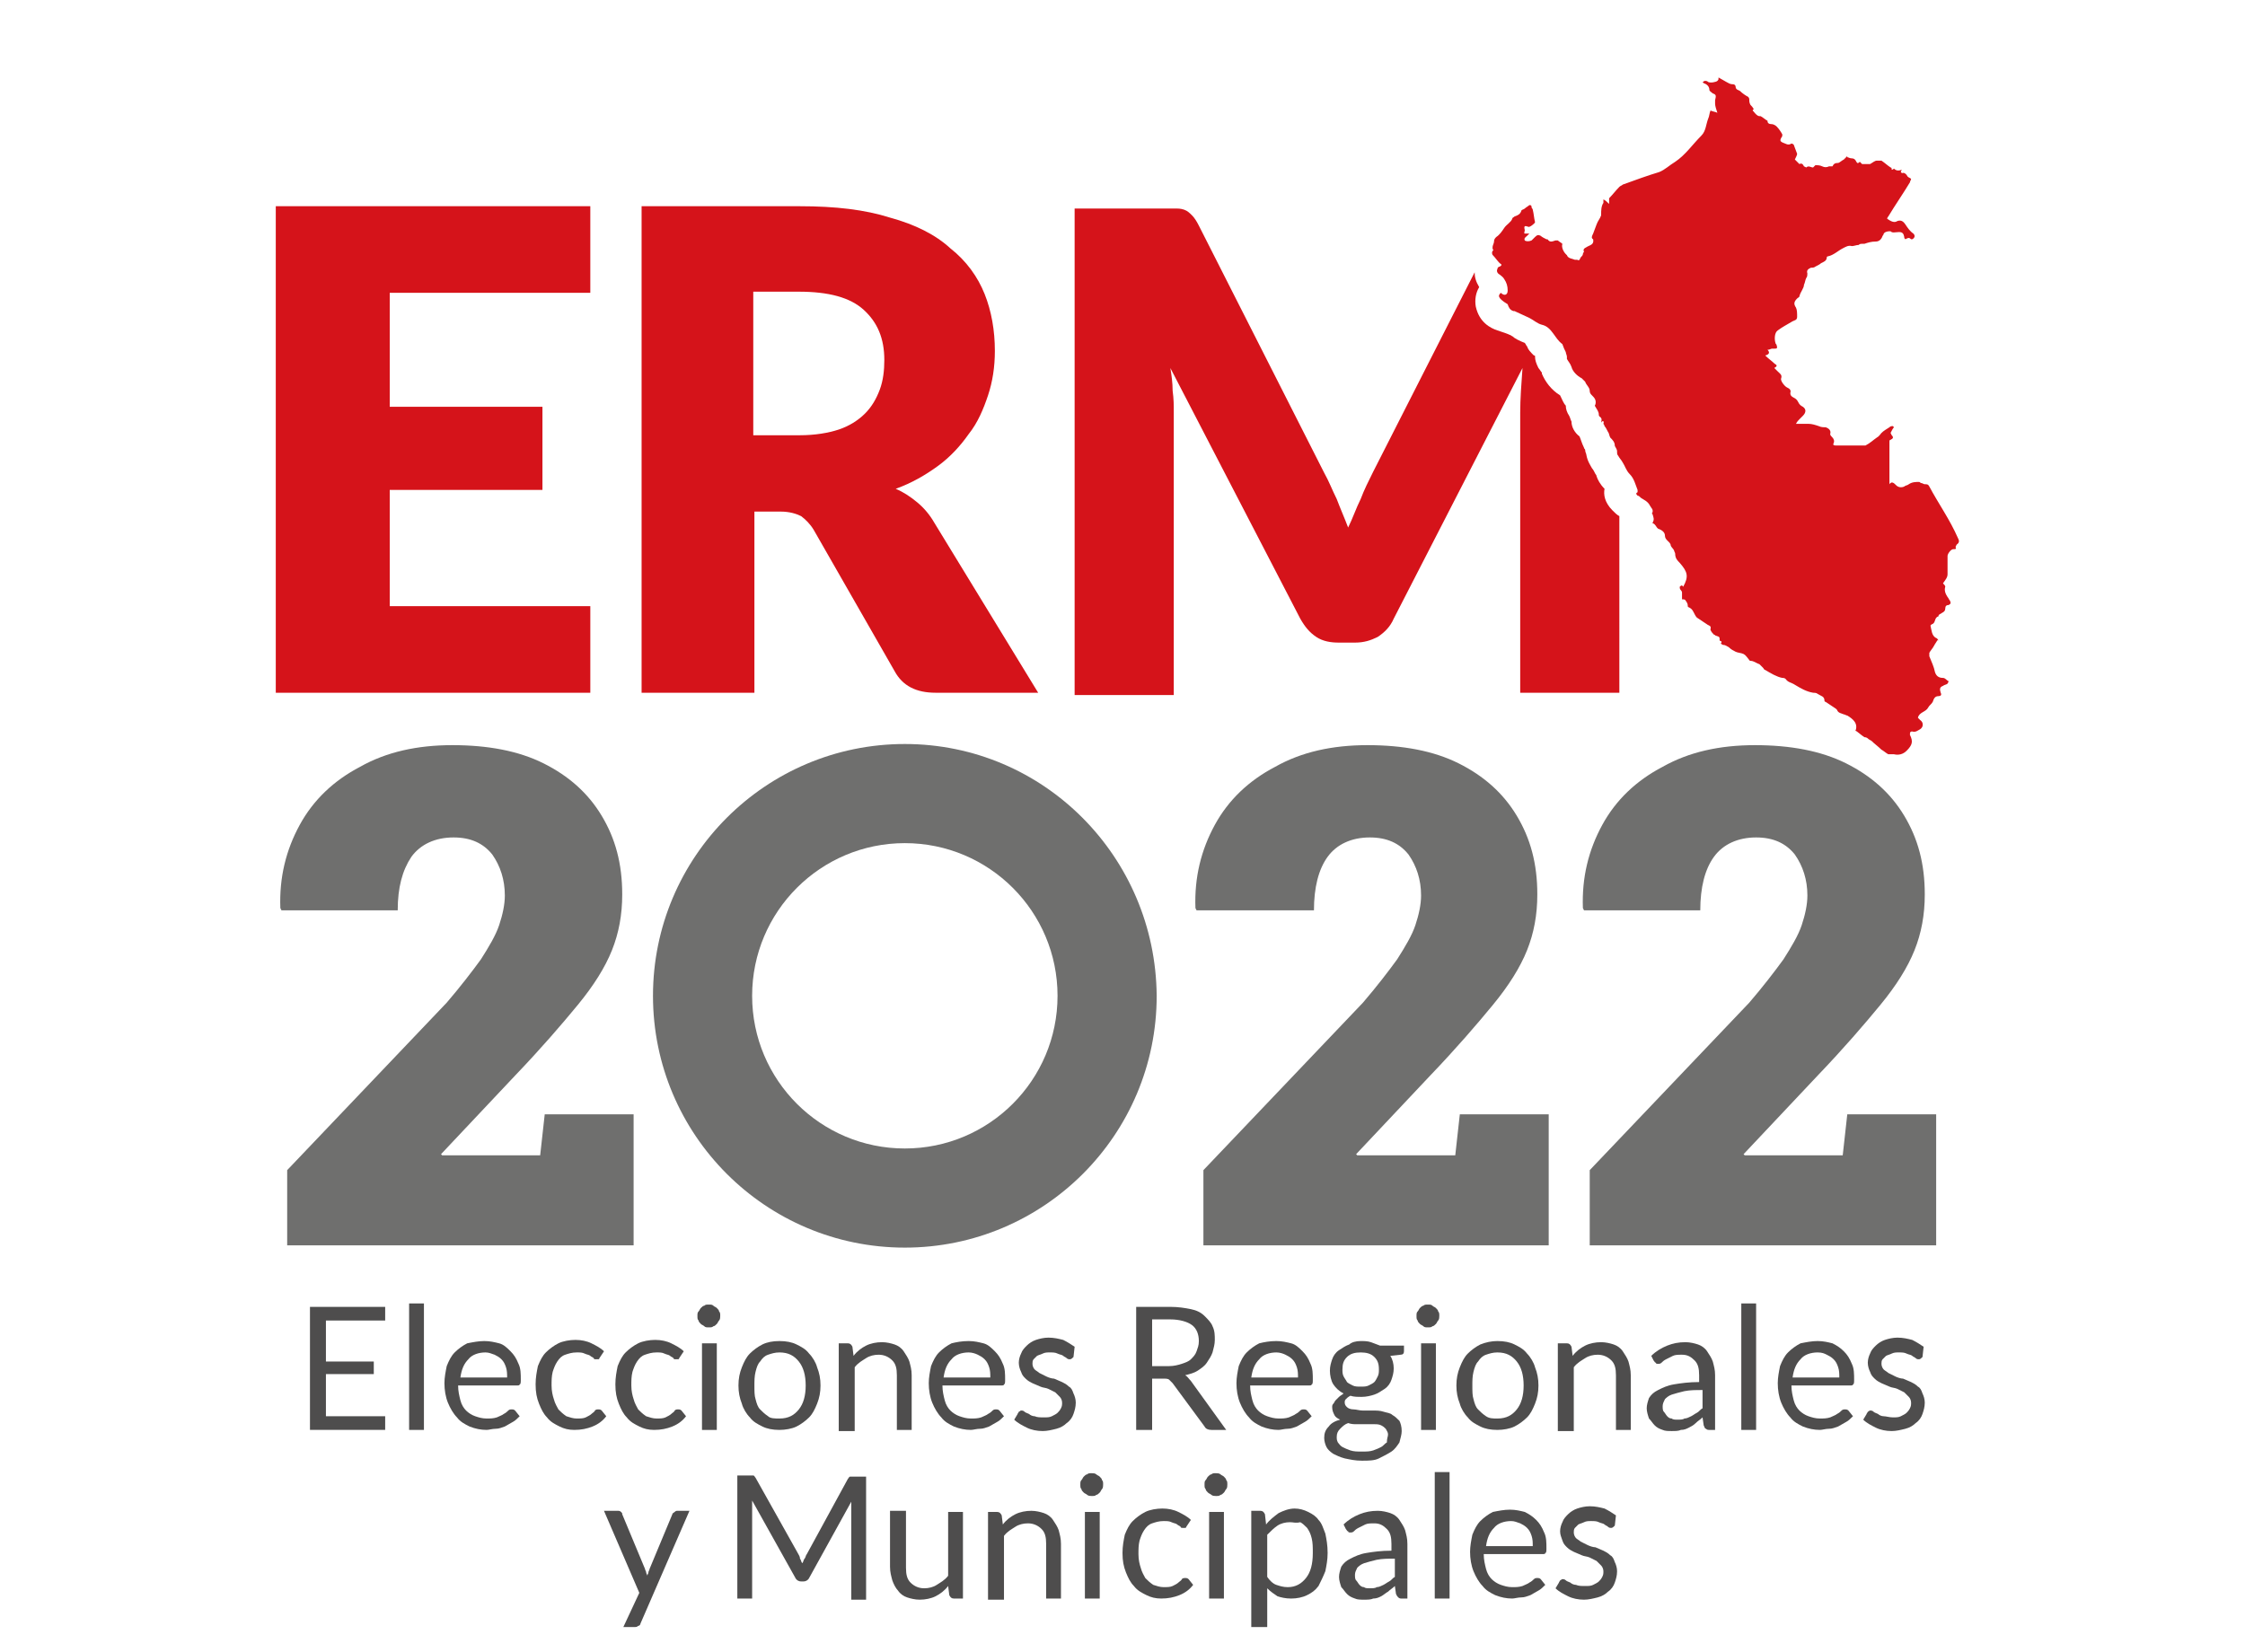 <?xml version="1.0" encoding="utf-8"?>
<!-- Generator: Adobe Illustrator 26.0.1, SVG Export Plug-In . SVG Version: 6.00 Build 0)  -->
<svg version="1.1" id="Capa_1" xmlns="http://www.w3.org/2000/svg" xmlns:xlink="http://www.w3.org/1999/xlink" x="0px" y="0px"
	 viewBox="0 0 197 145" style="enable-background:new 0 0 197 145;" xml:space="preserve">
<style type="text/css">
	.st0{fill:#FFFFFF;stroke:#FFFFFF;stroke-width:3;stroke-linecap:round;stroke-linejoin:round;stroke-miterlimit:10;}
	.st1{fill:#B12009;stroke:#FFFFFF;stroke-width:0.264;stroke-miterlimit:10;}
	.st2{fill:#B22417;stroke:#FFFFFF;stroke-width:0.399;stroke-miterlimit:10;}
	.st3{fill:#2EA0DB;}
	.st4{fill:#F8F7F7;}
	.st5{fill:#15A3DE;}
	.st6{fill:url(#SVGID_1_);}
	.st7{fill:url(#SVGID_00000160895786251997667170000013167775701152246403_);}
	.st8{fill:url(#SVGID_00000082332787643985724880000011268709115957458083_);}
	.st9{fill:url(#SVGID_00000124841665286953644020000008622829672700780952_);}
	.st10{fill:url(#SVGID_00000086662904597887214190000013912678575400016300_);}
	.st11{fill:url(#SVGID_00000044148642471736985650000008458718423088021945_);}
	.st12{fill:#177E9F;stroke:#FFFFFF;stroke-width:0.264;stroke-miterlimit:10;}
	.st13{fill:#676767;}
	.st14{fill:#A3A3A3;}
	.st15{fill:#D9D9D9;}
	.st16{fill:#050505;}
	.st17{fill:url(#SVGID_00000183965666336466913090000005238894653430579085_);}
	.st18{fill:url(#SVGID_00000005240781966779949750000004515929534679094184_);}
	.st19{fill:url(#SVGID_00000069361238785745107280000006095277480490651829_);}
	.st20{fill:#545454;}
	.st21{opacity:0.78;}
	.st22{fill:#AEAB99;}
	.st23{fill:none;stroke:#FFFFFF;stroke-width:2;stroke-miterlimit:10;}
	.st24{fill:#CAC7C7;stroke:#FFFFFF;stroke-width:2;stroke-miterlimit:10;}
	.st25{fill:#9E4141;stroke:#FFFFFF;stroke-width:2;stroke-miterlimit:10;}
	.st26{opacity:0.28;fill:#888081;}
	.st27{fill:#9E4141;stroke:#FFFFFF;stroke-miterlimit:10;}
	.st28{fill:url(#SVGID_00000146476492881894671270000006872893593111624329_);stroke:#FFFFFF;stroke-miterlimit:10;}
	.st29{fill:url(#SVGID_00000118357941614632870340000015263410974458762175_);stroke:#FFFFFF;stroke-miterlimit:10;}
	.st30{fill:url(#SVGID_00000031202317092048540810000014373421704824785584_);stroke:#FFFFFF;stroke-miterlimit:10;}
	.st31{fill:url(#SVGID_00000138532669752137528930000013430579212053011092_);}
	.st32{fill:#FFFFFF;}
	.st33{fill:#DBDBDB;}
	.st34{opacity:0.2;}
	.st35{fill:#CAC9C9;}
	.st36{fill:#9F9E9D;}
	.st37{fill:#C1C1C1;}
	.st38{fill:#FFFFFF;stroke:#FFFFFF;stroke-width:0.75;stroke-miterlimit:10;}
	.st39{clip-path:url(#SVGID_00000026846244742203768260000007583983236750817412_);}
	.st40{fill:#F0F0F8;}
	.st41{opacity:0.28;fill:#989898;}
	.st42{fill:#D5131A;}
	.st43{fill:#6F6F6E;}
	.st44{fill:#4E4D4D;}
</style>
<path class="st42" d="M51.8,18.1v7.6H34.2v10h13.4V43H34.2v10.2h17.6v7.6H24.2V18.1H51.8z"/>
<path class="st42" d="M66.2,45v15.8h-9.9V18.1h13.9c3.1,0,5.7,0.3,7.9,1c2.2,0.6,4,1.5,5.3,2.7c1.4,1.1,2.4,2.5,3,4
	c0.6,1.5,0.9,3.2,0.9,5c0,1.4-0.2,2.7-0.6,3.9c-0.4,1.2-0.9,2.4-1.7,3.4c-0.7,1-1.6,2-2.7,2.8c-1.1,0.8-2.3,1.5-3.7,2
	c0.7,0.3,1.3,0.7,1.9,1.2c0.6,0.5,1.1,1.1,1.5,1.8l9.1,14.9h-9c-1.7,0-2.9-0.6-3.6-1.9l-7.1-12.4c-0.3-0.5-0.7-0.9-1.1-1.2
	c-0.4-0.2-1-0.4-1.8-0.4H66.2z M66.2,38.2h4c1.3,0,2.5-0.2,3.4-0.5c0.9-0.3,1.7-0.8,2.3-1.4c0.6-0.6,1-1.3,1.3-2.1
	c0.3-0.8,0.4-1.7,0.4-2.6c0-1.9-0.6-3.3-1.8-4.4c-1.2-1.1-3.1-1.6-5.7-1.6h-4V38.2z"/>
<path class="st42" d="M131.7,25.7C131.7,25.7,131.8,25.7,131.7,25.7c0.3,0.3,0.6,0.2,0.6-0.2c0-0.4-0.1-0.7-0.3-1
	c-0.1-0.2-0.3-0.3-0.4-0.4c-0.2-0.1-0.3-0.3-0.2-0.5c0-0.1,0.1-0.2,0.2-0.2c0.2-0.1,0.2-0.2,0-0.3c-0.2-0.2-0.4-0.5-0.6-0.7
	c-0.1-0.1-0.1-0.3,0-0.4c0,0,0.1-0.1,0-0.1c-0.1-0.3,0.1-0.5,0.1-0.7c0-0.2,0.1-0.3,0.2-0.4c0.3-0.2,0.5-0.5,0.7-0.8
	c0.2-0.3,0.6-0.5,0.7-0.8c0-0.1,0.1-0.1,0.2-0.2c0.3-0.1,0.5-0.2,0.6-0.5c0-0.1,0.2-0.1,0.3-0.2c0.1-0.1,0.3-0.2,0.4-0.3
	c0.1,0,0.2,0,0.2,0.2c0,0.1,0.1,0.1,0.1,0.2c0.1,0.4,0.1,0.7,0.2,1.1c0,0,0,0,0,0c0,0.1-0.5,0.5-0.6,0.4c-0.3-0.1-0.4-0.1-0.3,0.3
	c0,0,0,0,0,0c0,0.1-0.1,0.3,0,0.3c0.1,0,0.2,0,0.4,0c-0.1,0.1-0.2,0.2-0.2,0.2c-0.1,0.1-0.3,0.2-0.2,0.4c0.1,0.1,0.4,0.1,0.6,0
	c0.1-0.1,0.2-0.2,0.3-0.3c0.2-0.2,0.3-0.2,0.5-0.1c0.1,0.1,0.3,0.2,0.5,0.3c0,0,0.1,0,0.1,0c0.2,0.3,0.4,0.2,0.7,0.1
	c0,0,0.1,0,0.2,0c0.1,0.1,0.3,0.2,0.4,0.3c-0.1,0.3,0.1,0.7,0.3,0.9c0,0,0.1,0.1,0.1,0.1c0.1,0.3,0.5,0.3,0.7,0.4c0.1,0,0.1,0,0.2,0
	c0.2,0.1,0.2,0,0.3-0.2c0.1-0.1,0.2-0.2,0.2-0.3c0-0.1,0.1-0.2,0.1-0.2c-0.1-0.2,0-0.3,0.2-0.4c0,0,0,0,0,0c0.3-0.2,0.7-0.2,0.6-0.7
	c-0.2-0.1-0.1-0.3,0-0.5c0.1-0.3,0.2-0.5,0.3-0.8c0.1-0.3,0.3-0.5,0.4-0.8c0,0,0-0.1,0-0.1c0-0.3,0-0.7,0.2-1c0,0,0-0.1,0-0.3
	c0.2,0.1,0.3,0.2,0.5,0.4c0-0.1,0-0.2,0-0.3c0-0.1,0-0.2,0-0.2c0.3-0.3,0.6-0.7,0.9-1c0.1-0.1,0.2-0.1,0.3-0.2
	c1.1-0.4,2.2-0.8,3.2-1.1c0.5-0.2,0.9-0.6,1.4-0.9c0.9-0.6,1.5-1.5,2.3-2.3c0.4-0.4,0.4-1,0.6-1.5c0.1-0.2,0.1-0.5,0.2-0.7
	c0.2,0.1,0.4,0.1,0.6,0.2c-0.1-0.3-0.2-0.6-0.2-0.8c0-0.1,0-0.2,0-0.3c0.1-0.4,0.1-0.5-0.2-0.6c-0.1-0.1-0.3-0.2-0.3-0.3
	c0-0.3-0.2-0.5-0.5-0.6c0,0-0.1-0.1-0.1-0.1c0.1,0,0.1-0.1,0.2-0.1c0.1,0,0.2,0,0.3,0.1c0.2,0.1,0.7,0,0.8-0.1
	c0.1-0.1,0.1-0.1,0.1-0.3c0.2,0.1,0.5,0.3,0.7,0.4c0.2,0.1,0.3,0.2,0.6,0.2c0.1,0,0.2,0.1,0.2,0.2c0,0.3,0.3,0.3,0.4,0.4
	c0,0,0,0,0,0c0.2,0.2,0.5,0.4,0.7,0.5c0,0,0.1,0.1,0.1,0.2c0,0.2,0,0.3,0.1,0.5c0.1,0.1,0.2,0.2,0.3,0.4c-0.1,0-0.1,0.1-0.1,0.1
	c0.4,0.5,0.5,0.5,0.7,0.5c0.2,0.1,0.4,0.3,0.6,0.4c0,0.2,0.1,0.3,0.4,0.3c0.1,0,0.3,0.1,0.4,0.2c0.2,0.2,0.4,0.5,0.5,0.7
	c0,0.1,0,0.2-0.1,0.3c-0.1,0.2-0.1,0.3,0.1,0.4c0.3,0.1,0.5,0.3,0.8,0.1c0,0,0.1,0,0.2,0.1c0.1,0.3,0.2,0.5,0.3,0.8
	c0,0.1-0.1,0.3-0.2,0.5c0.1,0.1,0.2,0.2,0.4,0.4c0.2-0.1,0.3,0,0.4,0.2c0,0,0.2,0.1,0.2,0.1c0.2-0.2,0.4,0,0.6,0
	c0.1-0.1,0.2-0.2,0.2-0.2c0.2,0,0.4,0,0.6,0.1c0.2,0.1,0.4,0.1,0.6,0c0.1,0,0.2,0,0.3,0c0.1-0.2,0.2-0.3,0.5-0.3
	c0.1,0,0.3-0.2,0.5-0.3c0.1-0.1,0.2-0.2,0.3-0.3c0,0,0,0.1,0,0.1c0.1,0,0.2,0.1,0.4,0.1c0.2,0,0.3,0.1,0.4,0.3
	c0.1,0.2,0.2,0.1,0.3,0c0.1,0.1,0.1,0.1,0.2,0.2c0.2,0,0.3,0,0.4,0c0.1,0,0.2,0,0.3,0c0.2-0.1,0.4-0.3,0.6-0.3c0.1,0,0.3,0,0.4,0
	c0.3,0.2,0.5,0.4,0.8,0.6c0.1,0,0.1,0.1,0.1,0.2c0.1,0,0.2-0.1,0.2-0.1c0.2,0.2,0.4,0.2,0.7,0.1c-0.1,0.1-0.1,0.2-0.1,0.2
	c0,0,0.1,0.1,0.1,0.1c0.2-0.1,0.4,0.1,0.5,0.3c0.1,0.1,0.2,0.1,0.3,0.2c0,0.1-0.1,0.2-0.1,0.3c-0.6,1-1.3,2-1.9,3
	c0,0-0.1,0.1-0.1,0.2c0.3,0.2,0.6,0.4,0.9,0.2c0.3-0.1,0.5,0,0.7,0.3c0.2,0.3,0.4,0.6,0.7,0.8c0.2,0.2,0.1,0.4-0.1,0.5
	c0,0-0.1,0-0.1,0c-0.2-0.2-0.3-0.1-0.5,0c-0.1-0.1-0.1-0.1-0.1-0.2c-0.1-0.6-0.5-0.4-0.9-0.4c-0.1,0-0.2,0-0.3-0.1
	c-0.2,0-0.3,0-0.5,0.1c0,0-0.1,0.1-0.1,0.1c0,0,0,0.1-0.1,0.2c-0.1,0.3-0.3,0.5-0.6,0.5c-0.4,0-0.7,0.1-1,0.2c-0.1,0-0.1,0-0.2,0
	c-0.1,0-0.2,0-0.3,0.1c-0.2,0-0.4,0.1-0.6,0.1c-0.3-0.1-0.6,0.1-0.8,0.2c-0.4,0.2-0.8,0.6-1.3,0.7c0,0-0.1,0-0.1,0.1
	c0,0.3-0.3,0.4-0.5,0.5c-0.1,0.1-0.3,0.2-0.5,0.3c-0.1,0.1-0.3,0.1-0.4,0.1c-0.2,0.1-0.4,0.2-0.3,0.5c0,0.1,0,0.3-0.1,0.4
	c-0.1,0.2-0.1,0.4-0.2,0.6c0,0.3-0.3,0.6-0.4,1c0,0.1-0.1,0.1-0.2,0.2c-0.3,0.3-0.3,0.5-0.1,0.8c0.1,0.2,0.1,0.5,0.1,0.8
	c0,0.3-0.2,0.3-0.4,0.4c-0.5,0.3-0.9,0.5-1.3,0.8c-0.3,0.2-0.3,0.8-0.2,1.1c0,0.1,0.1,0.1,0.1,0.2c0.1,0.3,0,0.3-0.2,0.3
	c-0.1,0-0.1,0-0.2,0c-0.1,0-0.2,0.1-0.4,0.1c0.2,0.2,0.2,0.4-0.2,0.5c0.3,0.3,0.6,0.5,0.8,0.7c0.1,0.1,0.2,0.1,0.2,0.2
	c0,0.1-0.1,0.1-0.2,0.2c0.1,0.1,0.2,0.2,0.3,0.3c0.2,0.2,0.4,0.3,0.3,0.6c-0.1,0.2,0.3,0.7,0.5,0.8c0.2,0.1,0.4,0.2,0.3,0.5
	c0,0.2,0.1,0.3,0.3,0.4c0.2,0.1,0.3,0.2,0.4,0.4c0.1,0.2,0.2,0.3,0.4,0.4c0.3,0.2,0.3,0.5,0,0.8c-0.1,0.1-0.2,0.2-0.3,0.3
	c-0.1,0.1-0.2,0.2-0.3,0.4c0.1,0,0.1,0,0.2,0c0.3,0,0.6,0,0.9,0c0.3,0,0.6,0.1,0.9,0.2c0.2,0.1,0.4,0.1,0.6,0.1
	c0.3,0.1,0.5,0.3,0.4,0.6c0,0.1,0.1,0.2,0.2,0.3c0.1,0.1,0.2,0.3,0.1,0.5c-0.1,0.2,0.1,0.2,0.2,0.2c0.6,0,1.2,0,1.8,0
	c0.2,0,0.4,0,0.7,0c0,0,0.1,0,0.1,0c0.4-0.2,0.7-0.5,1-0.7c0.2-0.1,0.3-0.3,0.4-0.4c0.2-0.2,0.4-0.3,0.7-0.5
	c0.1-0.1,0.2-0.1,0.3-0.1c0,0,0,0,0.1,0.1c-0.1,0.1-0.2,0.3-0.3,0.5c0,0,0.1,0.2,0.1,0.2c0.2,0.2,0.1,0.3-0.1,0.4
	c-0.1,0-0.1,0.1-0.1,0.2c0,1.2,0,2.5,0,3.7c0,0,0,0,0,0c0.2-0.3,0.4-0.1,0.6,0.1c0.2,0.2,0.5,0.2,0.7,0.1c0.1-0.1,0.3-0.1,0.4-0.2
	c0.3-0.2,0.6-0.2,0.9-0.2c0.1,0,0.1,0.1,0.2,0.1c0.1,0,0.2,0.1,0.3,0.1c0.2,0,0.3,0,0.4,0.2c0.8,1.5,1.8,2.9,2.5,4.5
	c0.1,0.2,0.2,0.4-0.1,0.6c0,0-0.1,0.2-0.1,0.2c0.1,0.2,0,0.2-0.2,0.2c-0.2,0-0.5,0.4-0.5,0.6c0,0.5,0,1.1,0,1.6
	c0,0.3-0.2,0.5-0.4,0.8c0.1,0.1,0.2,0.2,0.2,0.3c-0.1,0.3,0,0.6,0.2,0.9c0.1,0.1,0.1,0.2,0.2,0.3c0.1,0.2,0.1,0.3-0.1,0.4
	c-0.2,0-0.3,0.1-0.3,0.3c0,0.2-0.1,0.3-0.3,0.4c-0.1,0.1-0.3,0.1-0.3,0.3c0,0,0,0,0,0c-0.4,0.1-0.2,0.6-0.6,0.7c0,0-0.1,0.1-0.1,0.1
	c0.1,0.4,0.1,0.9,0.5,1.1c0.1,0,0.1,0.1,0.2,0.2c0,0-0.1,0-0.1,0c-0.1,0.2-0.2,0.3-0.3,0.5c-0.1,0.2-0.3,0.4-0.4,0.6
	c0,0.1,0,0.2,0,0.3c0.2,0.5,0.4,0.9,0.5,1.4c0.1,0.3,0.3,0.5,0.7,0.5c0.2,0,0.3,0.2,0.5,0.3c0,0-0.1,0.2-0.1,0.2
	c-0.1,0.1-0.3,0.1-0.4,0.2c-0.3,0.1-0.3,0.3-0.2,0.6c0.1,0.2,0,0.3-0.2,0.3c-0.3,0-0.4,0.2-0.5,0.5c-0.1,0.2-0.3,0.3-0.4,0.5
	c-0.2,0.4-0.8,0.4-0.9,0.9c0.1,0.1,0.1,0.1,0.2,0.2c0.3,0.2,0.3,0.6,0,0.8c-0.2,0.1-0.4,0.3-0.7,0.2c-0.2,0-0.2,0.1-0.2,0.3
	c0.3,0.6,0.2,0.9-0.3,1.4c-0.3,0.3-0.7,0.4-1.1,0.3c-0.2,0-0.3,0-0.5,0c-0.2-0.1-0.4-0.3-0.6-0.4c0,0,0,0,0,0
	c-0.3-0.3-0.6-0.5-0.9-0.8c-0.1,0-0.1-0.1-0.2-0.1c-0.1-0.1-0.2-0.2-0.4-0.2c-0.3-0.2-0.5-0.4-0.8-0.6c0,0,0,0,0,0.1c0,0,0,0,0,0
	c0.3-0.7-0.2-1.1-0.7-1.4c-0.1,0-0.2-0.1-0.3-0.1c-0.2-0.1-0.5-0.1-0.6-0.4c0,0-0.1-0.1-0.1-0.1c-0.3-0.2-0.6-0.4-0.9-0.6
	c-0.1,0-0.1-0.1-0.1-0.1c0-0.4-0.3-0.4-0.6-0.6c-0.1-0.1-0.3-0.1-0.4-0.1c-0.6-0.1-1.1-0.4-1.6-0.7c-0.3-0.2-0.6-0.2-0.8-0.5
	c-0.1-0.1-0.2-0.1-0.3-0.1c-0.5-0.1-1-0.4-1.5-0.7c-0.1,0-0.1-0.1-0.2-0.2c-0.1-0.1-0.2-0.2-0.3-0.3c-0.3-0.1-0.5-0.3-0.8-0.3
	c-0.1,0-0.1-0.1-0.2-0.2c-0.1-0.1-0.2-0.3-0.4-0.4c-0.2-0.1-0.5-0.1-0.7-0.2c-0.2-0.1-0.4-0.2-0.6-0.4c-0.2-0.1-0.3-0.2-0.5-0.2
	c-0.1,0-0.1-0.1-0.2-0.1c0.2-0.3-0.1-0.2-0.1-0.3c0-0.3,0-0.3-0.3-0.4c-0.1,0-0.1-0.1-0.2-0.1c-0.1-0.1-0.2-0.2-0.3-0.4
	c0,0,0,0,0-0.1c0.1-0.3-0.2-0.3-0.3-0.4c-0.3-0.2-0.6-0.4-0.9-0.6c-0.1-0.1-0.2-0.3-0.3-0.5c-0.1-0.2-0.2-0.3-0.4-0.4
	c-0.1,0-0.1-0.1-0.1-0.2c0-0.1-0.1-0.3-0.2-0.4c0-0.1-0.2-0.1-0.3-0.1c0-0.2,0-0.4,0-0.6c0-0.1-0.1-0.2-0.1-0.2
	c-0.1-0.1-0.1-0.2-0.1-0.3c0.1-0.1,0.2-0.2,0.3,0c0.5-0.9,0.4-1.3-0.3-2.1c-0.2-0.2-0.4-0.4-0.4-0.8c0-0.1-0.1-0.2-0.1-0.3
	c-0.1-0.2-0.3-0.3-0.3-0.5c-0.1-0.3-0.5-0.4-0.5-0.8c0-0.3-0.3-0.5-0.6-0.6c0,0-0.1-0.1-0.1-0.1c-0.2-0.3-0.2-0.3-0.4-0.4
	c0.2-0.3,0.1-0.5,0-0.8c0,0-0.1-0.1,0-0.1c0.1-0.3-0.1-0.4-0.2-0.6c-0.2-0.4-0.5-0.5-0.8-0.7c-0.1-0.1-0.2-0.2-0.3-0.2
	c-0.1-0.1-0.2-0.2,0-0.3c0,0,0-0.1,0-0.2c-0.2-0.5-0.3-1-0.7-1.4c-0.3-0.3-0.4-0.7-0.6-1c-0.1-0.2-0.3-0.4-0.4-0.6
	c-0.1-0.1-0.1-0.2-0.1-0.4c0-0.2-0.2-0.4-0.2-0.5c0-0.3-0.2-0.5-0.4-0.7c-0.1-0.2-0.1-0.4-0.2-0.5c-0.1-0.2-0.2-0.4-0.3-0.5
	c0-0.1-0.1-0.2-0.1-0.2c0.1-0.3-0.1-0.3-0.2-0.1c0,0,0,0,0,0c0-0.1,0.1-0.3,0-0.4c0-0.1-0.2-0.1-0.2-0.3c0-0.3-0.2-0.5-0.3-0.7
	c0,0-0.1-0.1,0-0.2c0.1-0.4-0.1-0.6-0.3-0.8c-0.1-0.1-0.2-0.2-0.2-0.4c0-0.3-0.3-0.5-0.4-0.8c-0.1-0.1-0.2-0.2-0.3-0.3
	c-0.4-0.2-0.8-0.6-0.9-1c-0.1-0.3-0.3-0.5-0.4-0.7c0-0.1,0-0.1,0-0.2c0-0.1-0.1-0.3-0.1-0.4c-0.1-0.2-0.2-0.4-0.3-0.7c0,0,0,0,0,0
	c-0.7-0.5-0.9-1.5-1.8-1.7c-0.4-0.1-0.7-0.4-1.1-0.6c-0.4-0.2-0.9-0.4-1.3-0.6c0,0-0.1,0-0.1,0c-0.3-0.1-0.4-0.3-0.5-0.6
	C131.3,26.1,131.5,25.9,131.7,25.7z"/>
<path class="st42" d="M140.8,42.9C140.8,42.9,140.8,42.8,140.8,42.9c-0.4-0.4-0.6-0.8-0.7-1.1c0-0.1-0.1-0.2-0.1-0.2
	c-0.1-0.2-0.2-0.4-0.3-0.5c-0.1-0.2-0.4-0.6-0.5-1.2c0-0.1-0.1-0.2-0.1-0.4c0-0.1-0.1-0.1-0.1-0.2c-0.2-0.4-0.3-0.8-0.4-1v0
	c0,0,0,0,0,0c-0.4-0.3-0.7-0.8-0.7-1.3c-0.1-0.2-0.1-0.3-0.2-0.5c0,0,0,0,0,0c-0.2-0.3-0.3-0.6-0.3-0.9c-0.2-0.2-0.3-0.5-0.5-0.9
	c-0.8-0.5-1.3-1.2-1.6-1.9c0,0,0,0,0-0.1c-0.1-0.1-0.2-0.3-0.3-0.4c-0.2-0.4-0.3-0.7-0.3-1l0,0c0-0.1,0-0.1-0.1-0.1
	c-0.3-0.3-0.5-0.5-0.6-0.8c-0.1-0.1-0.1-0.2-0.2-0.3c-0.5-0.2-0.9-0.4-1.1-0.6c-0.1,0-0.1-0.1-0.2-0.1c-0.2-0.1-0.5-0.2-0.8-0.3
	l-0.3-0.1c-0.6-0.2-1.6-0.7-1.9-2.1c-0.1-0.6,0-1.2,0.3-1.7c-0.3-0.5-0.4-0.9-0.4-1.3l-8.9,17.5c-0.4,0.8-0.8,1.6-1.1,2.4
	c-0.4,0.8-0.7,1.7-1.1,2.5c-0.3-0.8-0.7-1.7-1-2.5c-0.4-0.8-0.7-1.6-1.1-2.3l-11-21.7c-0.2-0.4-0.4-0.7-0.6-0.9
	c-0.2-0.2-0.4-0.4-0.7-0.5c-0.3-0.1-0.5-0.1-0.9-0.1c-0.3,0-0.7,0-1.1,0h-7.6v42.7h8.7V36.2c0-0.6,0-1.2-0.1-1.9
	c0-0.7-0.1-1.4-0.2-2l11.4,22c0.4,0.7,0.8,1.2,1.4,1.6c0.6,0.4,1.3,0.5,2,0.5h1.4c0.8,0,1.4-0.2,2-0.5c0.6-0.4,1.1-0.9,1.4-1.6
	l11.3-22c-0.1,1.4-0.2,2.7-0.2,3.9v24.6h8.7V45.3c-0.2-0.1-0.4-0.3-0.6-0.5C140.8,44.1,140.7,43.4,140.8,42.9z"/>
<path class="st43" d="M25.2,109.4v-6.7l14-14.7c1.2-1.4,2.2-2.7,3-3.8c0.7-1.1,1.3-2.1,1.6-3c0.3-0.9,0.5-1.8,0.5-2.6
	c0-1.4-0.4-2.6-1.1-3.6c-0.8-1-1.9-1.5-3.4-1.5c-1.6,0-2.9,0.6-3.7,1.7c-0.8,1.2-1.2,2.7-1.2,4.7H24.7l-0.1-0.2
	c-0.1-2.7,0.5-5.1,1.7-7.3c1.2-2.2,3-3.9,5.3-5.1c2.3-1.3,5-1.9,8.1-1.9c3.1,0,5.8,0.5,8,1.6c2.2,1.1,3.9,2.6,5.1,4.6
	c1.2,2,1.8,4.2,1.8,6.9c0,1.8-0.3,3.4-0.9,4.9c-0.6,1.5-1.6,3.1-3,4.8c-1.4,1.7-3.2,3.8-5.5,6.2l-6.5,6.9l0.1,0.1h8.6l0.4-3.6h7.8
	v11.5H25.2z"/>
<path class="st43" d="M105.6,109.4v-6.7l14-14.7c1.2-1.4,2.2-2.7,3-3.8c0.7-1.1,1.3-2.1,1.6-3c0.3-0.9,0.5-1.8,0.5-2.6
	c0-1.4-0.4-2.6-1.1-3.6c-0.8-1-1.9-1.5-3.4-1.5c-1.6,0-2.9,0.6-3.7,1.7s-1.2,2.7-1.2,4.7H105l-0.1-0.2c-0.1-2.7,0.5-5.1,1.7-7.3
	c1.2-2.2,3-3.9,5.3-5.1c2.3-1.3,5-1.9,8.1-1.9c3.1,0,5.8,0.5,8,1.6c2.2,1.1,3.9,2.6,5.1,4.6c1.2,2,1.8,4.2,1.8,6.9
	c0,1.8-0.3,3.4-0.9,4.9c-0.6,1.5-1.6,3.1-3,4.8c-1.4,1.7-3.2,3.8-5.5,6.2l-6.5,6.9l0.1,0.1h8.6l0.4-3.6h7.8v11.5H105.6z"/>
<path class="st43" d="M139.5,109.4v-6.7l14-14.7c1.2-1.4,2.2-2.7,3-3.8c0.7-1.1,1.3-2.1,1.6-3c0.3-0.9,0.5-1.8,0.5-2.6
	c0-1.4-0.4-2.6-1.1-3.6c-0.8-1-1.9-1.5-3.4-1.5c-1.6,0-2.9,0.6-3.7,1.7s-1.2,2.7-1.2,4.7h-10.2l-0.1-0.2c-0.1-2.7,0.5-5.1,1.7-7.3
	c1.2-2.2,3-3.9,5.3-5.1c2.3-1.3,5-1.9,8.1-1.9c3.1,0,5.8,0.5,8,1.6c2.2,1.1,3.9,2.6,5.1,4.6c1.2,2,1.8,4.2,1.8,6.9
	c0,1.8-0.3,3.4-0.9,4.9c-0.6,1.5-1.6,3.1-3,4.8c-1.4,1.7-3.2,3.8-5.5,6.2l-6.5,6.9l0.1,0.1h8.6l0.4-3.6h7.8v11.5H139.5z"/>
<path class="st43" d="M79.4,65.3c-12.2,0-22.1,9.9-22.1,22.1c0,12.2,9.9,22.1,22.1,22.1c12.2,0,22.1-9.9,22.1-22.1
	C101.4,75.2,91.6,65.3,79.4,65.3z M79.4,100.8c-7.4,0-13.4-6-13.4-13.4c0-7.4,6-13.4,13.4-13.4c7.4,0,13.4,6,13.4,13.4
	C92.8,94.8,86.8,100.8,79.4,100.8z"/>
<g>
	<path class="st44" d="M33.8,114.7v1.2h-5.2v3.6h4.2v1.1h-4.2v3.7h5.2v1.2h-6.6v-10.8H33.8z"/>
	<path class="st44" d="M37.2,114.4v11.1h-1.3v-11.1H37.2z"/>
	<path class="st44" d="M42.5,117.7c0.5,0,0.9,0.1,1.3,0.2s0.7,0.4,1,0.7c0.3,0.3,0.5,0.6,0.7,1.1c0.2,0.4,0.2,0.9,0.2,1.4
		c0,0.2,0,0.4-0.1,0.4c0,0.1-0.1,0.1-0.3,0.1h-5.1c0,0.5,0.1,0.9,0.2,1.3c0.1,0.4,0.3,0.7,0.5,0.9c0.2,0.2,0.5,0.4,0.8,0.5
		c0.3,0.1,0.6,0.2,1,0.2c0.3,0,0.6,0,0.9-0.1c0.2-0.1,0.5-0.2,0.6-0.3c0.2-0.1,0.3-0.2,0.4-0.3c0.1-0.1,0.2-0.1,0.3-0.1
		c0.1,0,0.2,0,0.3,0.1l0.4,0.5c-0.2,0.2-0.4,0.4-0.6,0.5c-0.2,0.1-0.5,0.3-0.7,0.4c-0.3,0.1-0.5,0.2-0.8,0.2c-0.3,0-0.6,0.1-0.8,0.1
		c-0.5,0-1-0.1-1.5-0.3c-0.4-0.2-0.8-0.4-1.1-0.8c-0.3-0.3-0.6-0.8-0.8-1.3c-0.2-0.5-0.3-1.1-0.3-1.7c0-0.5,0.1-1,0.2-1.5
		c0.2-0.5,0.4-0.9,0.7-1.2c0.3-0.3,0.7-0.6,1.1-0.8C41.5,117.8,42,117.7,42.5,117.7z M42.6,118.7c-0.6,0-1.2,0.2-1.5,0.6
		c-0.4,0.4-0.6,0.9-0.7,1.6h4.1c0-0.3,0-0.6-0.1-0.9c-0.1-0.3-0.2-0.5-0.4-0.7c-0.2-0.2-0.4-0.3-0.6-0.4
		C43.1,118.8,42.9,118.7,42.6,118.7z"/>
	<path class="st44" d="M52.6,119.2c0,0.1-0.1,0.1-0.1,0.1c0,0-0.1,0-0.2,0c-0.1,0-0.2,0-0.2-0.1c-0.1-0.1-0.2-0.1-0.3-0.2
		c-0.1-0.1-0.3-0.1-0.5-0.2c-0.2-0.1-0.4-0.1-0.7-0.1c-0.4,0-0.7,0.1-1,0.2c-0.3,0.1-0.5,0.3-0.7,0.6c-0.2,0.3-0.3,0.6-0.4,0.9
		c-0.1,0.4-0.1,0.8-0.1,1.2c0,0.5,0.1,0.9,0.2,1.2c0.1,0.4,0.3,0.7,0.4,0.9c0.2,0.2,0.4,0.4,0.7,0.6c0.3,0.1,0.6,0.2,0.9,0.2
		c0.3,0,0.6,0,0.8-0.1c0.2-0.1,0.4-0.2,0.5-0.3c0.1-0.1,0.3-0.2,0.3-0.3c0.1-0.1,0.2-0.1,0.3-0.1c0.1,0,0.2,0,0.3,0.1l0.4,0.5
		c-0.3,0.4-0.7,0.7-1.2,0.9c-0.5,0.2-1,0.3-1.6,0.3c-0.5,0-0.9-0.1-1.3-0.3c-0.4-0.2-0.8-0.4-1.1-0.8c-0.3-0.3-0.5-0.7-0.7-1.2
		c-0.2-0.5-0.3-1-0.3-1.7c0-0.6,0.1-1.1,0.2-1.6c0.2-0.5,0.4-0.9,0.7-1.2c0.3-0.3,0.7-0.6,1.1-0.8c0.4-0.2,1-0.3,1.5-0.3
		c0.5,0,1,0.1,1.4,0.3c0.4,0.2,0.8,0.4,1.1,0.7L52.6,119.2z"/>
	<path class="st44" d="M59.6,119.2c0,0.1-0.1,0.1-0.1,0.1c0,0-0.1,0-0.2,0c-0.1,0-0.2,0-0.2-0.1c-0.1-0.1-0.2-0.1-0.3-0.2
		c-0.1-0.1-0.3-0.1-0.5-0.2c-0.2-0.1-0.4-0.1-0.7-0.1c-0.4,0-0.7,0.1-1,0.2c-0.3,0.1-0.5,0.3-0.7,0.6c-0.2,0.3-0.3,0.6-0.4,0.9
		c-0.1,0.4-0.1,0.8-0.1,1.2c0,0.5,0.1,0.9,0.2,1.2c0.1,0.4,0.3,0.7,0.4,0.9c0.2,0.2,0.4,0.4,0.7,0.6c0.3,0.1,0.6,0.2,0.9,0.2
		c0.3,0,0.6,0,0.8-0.1c0.2-0.1,0.4-0.2,0.5-0.3c0.1-0.1,0.3-0.2,0.3-0.3c0.1-0.1,0.2-0.1,0.3-0.1c0.1,0,0.2,0,0.3,0.1l0.4,0.5
		c-0.3,0.4-0.7,0.7-1.2,0.9c-0.5,0.2-1,0.3-1.6,0.3c-0.5,0-0.9-0.1-1.3-0.3c-0.4-0.2-0.8-0.4-1.1-0.8c-0.3-0.3-0.5-0.7-0.7-1.2
		c-0.2-0.5-0.3-1-0.3-1.7c0-0.6,0.1-1.1,0.2-1.6c0.2-0.5,0.4-0.9,0.7-1.2c0.3-0.3,0.7-0.6,1.1-0.8c0.4-0.2,1-0.3,1.5-0.3
		c0.5,0,1,0.1,1.4,0.3c0.4,0.2,0.8,0.4,1.1,0.7L59.6,119.2z"/>
	<path class="st44" d="M63.2,115.5c0,0.1,0,0.3-0.1,0.4c-0.1,0.1-0.1,0.2-0.2,0.3c-0.1,0.1-0.2,0.2-0.3,0.2
		c-0.1,0.1-0.2,0.1-0.4,0.1s-0.3,0-0.4-0.1c-0.1-0.1-0.2-0.1-0.3-0.2c-0.1-0.1-0.2-0.2-0.2-0.3c-0.1-0.1-0.1-0.2-0.1-0.4
		s0-0.3,0.1-0.4c0.1-0.1,0.1-0.2,0.2-0.3c0.1-0.1,0.2-0.2,0.3-0.2c0.1-0.1,0.2-0.1,0.4-0.1s0.3,0,0.4,0.1c0.1,0.1,0.2,0.1,0.3,0.2
		c0.1,0.1,0.2,0.2,0.2,0.3C63.2,115.2,63.2,115.3,63.2,115.5z M62.9,117.9v7.6h-1.3v-7.6H62.9z"/>
	<path class="st44" d="M68.4,117.7c0.6,0,1.1,0.1,1.5,0.3c0.4,0.2,0.8,0.4,1.1,0.8c0.3,0.3,0.6,0.8,0.7,1.2c0.2,0.5,0.3,1,0.3,1.6
		c0,0.6-0.1,1.1-0.3,1.6c-0.2,0.5-0.4,0.9-0.7,1.2c-0.3,0.3-0.7,0.6-1.1,0.8c-0.4,0.2-1,0.3-1.5,0.3c-0.6,0-1.1-0.1-1.5-0.3
		c-0.4-0.2-0.8-0.4-1.1-0.8c-0.3-0.3-0.6-0.8-0.7-1.2c-0.2-0.5-0.3-1-0.3-1.6c0-0.6,0.1-1.1,0.3-1.6c0.2-0.5,0.4-0.9,0.7-1.2
		c0.3-0.3,0.7-0.6,1.1-0.8C67.3,117.8,67.8,117.7,68.4,117.7z M68.4,124.5c0.8,0,1.3-0.3,1.7-0.8c0.4-0.5,0.6-1.2,0.6-2.1
		c0-0.9-0.2-1.6-0.6-2.1c-0.4-0.5-0.9-0.8-1.7-0.8c-0.4,0-0.7,0.1-1,0.2c-0.3,0.1-0.5,0.3-0.7,0.6c-0.2,0.2-0.3,0.5-0.4,0.9
		c-0.1,0.4-0.1,0.8-0.1,1.2c0,0.5,0,0.9,0.1,1.2c0.1,0.4,0.2,0.7,0.4,0.9c0.2,0.2,0.4,0.4,0.7,0.6C67.6,124.5,68,124.5,68.4,124.5z"
		/>
	<path class="st44" d="M73.6,125.5v-7.6h0.8c0.2,0,0.3,0.1,0.4,0.3l0.1,0.8c0.3-0.4,0.7-0.7,1.1-0.9c0.4-0.2,0.9-0.3,1.4-0.3
		c0.4,0,0.8,0.1,1.1,0.2c0.3,0.1,0.6,0.3,0.8,0.6c0.2,0.3,0.4,0.6,0.5,0.9c0.1,0.4,0.2,0.7,0.2,1.2v4.8h-1.3v-4.8
		c0-0.6-0.1-1-0.4-1.3c-0.3-0.3-0.7-0.5-1.2-0.5c-0.4,0-0.8,0.1-1.1,0.3c-0.3,0.2-0.7,0.4-1,0.8v5.6H73.6z"/>
	<path class="st44" d="M85,117.7c0.5,0,0.9,0.1,1.3,0.2s0.7,0.4,1,0.7c0.3,0.3,0.5,0.6,0.7,1.1c0.2,0.4,0.2,0.9,0.2,1.4
		c0,0.2,0,0.4-0.1,0.4c0,0.1-0.1,0.1-0.3,0.1h-5.1c0,0.5,0.1,0.9,0.2,1.3s0.3,0.7,0.5,0.9c0.2,0.2,0.5,0.4,0.8,0.5
		c0.3,0.1,0.6,0.2,1,0.2c0.3,0,0.6,0,0.9-0.1c0.2-0.1,0.5-0.2,0.6-0.3c0.2-0.1,0.3-0.2,0.4-0.3c0.1-0.1,0.2-0.1,0.3-0.1
		c0.1,0,0.2,0,0.3,0.1l0.4,0.5c-0.2,0.2-0.4,0.4-0.6,0.5c-0.2,0.1-0.5,0.3-0.7,0.4c-0.3,0.1-0.5,0.2-0.8,0.2c-0.3,0-0.6,0.1-0.8,0.1
		c-0.5,0-1-0.1-1.5-0.3c-0.4-0.2-0.8-0.4-1.1-0.8c-0.3-0.3-0.6-0.8-0.8-1.3c-0.2-0.5-0.3-1.1-0.3-1.7c0-0.5,0.1-1,0.2-1.5
		c0.2-0.5,0.4-0.9,0.7-1.2c0.3-0.3,0.7-0.6,1.1-0.8C83.9,117.8,84.4,117.7,85,117.7z M85,118.7c-0.6,0-1.2,0.2-1.5,0.6
		c-0.4,0.4-0.6,0.9-0.7,1.6h4.1c0-0.3,0-0.6-0.1-0.9c-0.1-0.3-0.2-0.5-0.4-0.7c-0.2-0.2-0.4-0.3-0.6-0.4S85.3,118.7,85,118.7z"/>
	<path class="st44" d="M94.2,119.1c-0.1,0.1-0.2,0.2-0.3,0.2c-0.1,0-0.2,0-0.3-0.1c-0.1-0.1-0.2-0.1-0.3-0.2
		c-0.1-0.1-0.3-0.1-0.5-0.2s-0.4-0.1-0.7-0.1c-0.2,0-0.4,0-0.6,0.1c-0.2,0.1-0.3,0.1-0.5,0.2c-0.1,0.1-0.2,0.2-0.3,0.3
		c-0.1,0.1-0.1,0.3-0.1,0.4c0,0.2,0.1,0.4,0.2,0.5c0.1,0.1,0.3,0.2,0.4,0.3c0.2,0.1,0.4,0.2,0.6,0.3c0.2,0.1,0.5,0.2,0.7,0.2
		c0.2,0.1,0.5,0.2,0.7,0.3c0.2,0.1,0.4,0.2,0.6,0.4c0.2,0.1,0.3,0.3,0.4,0.6c0.1,0.2,0.2,0.5,0.2,0.8c0,0.4-0.1,0.7-0.2,1
		c-0.1,0.3-0.3,0.6-0.6,0.8c-0.2,0.2-0.5,0.4-0.9,0.5c-0.4,0.1-0.8,0.2-1.2,0.2c-0.5,0-1-0.1-1.4-0.3c-0.4-0.2-0.8-0.4-1.1-0.7
		l0.3-0.5c0-0.1,0.1-0.1,0.1-0.2c0.1,0,0.1-0.1,0.2-0.1s0.2,0,0.3,0.1c0.1,0.1,0.2,0.1,0.4,0.2c0.1,0.1,0.3,0.2,0.5,0.2
		c0.2,0.1,0.5,0.1,0.8,0.1c0.3,0,0.5,0,0.7-0.1c0.2-0.1,0.4-0.2,0.5-0.3c0.1-0.1,0.2-0.2,0.3-0.4c0.1-0.2,0.1-0.3,0.1-0.5
		c0-0.2-0.1-0.4-0.2-0.5c-0.1-0.1-0.3-0.3-0.4-0.4c-0.2-0.1-0.4-0.2-0.6-0.3c-0.2-0.1-0.5-0.1-0.7-0.2c-0.2-0.1-0.5-0.2-0.7-0.3
		c-0.2-0.1-0.4-0.2-0.6-0.4c-0.2-0.2-0.3-0.3-0.4-0.6c-0.1-0.2-0.2-0.5-0.2-0.8c0-0.3,0.1-0.6,0.2-0.8c0.1-0.3,0.3-0.5,0.5-0.7
		c0.2-0.2,0.5-0.4,0.8-0.5c0.3-0.1,0.7-0.2,1.1-0.2c0.5,0,0.9,0.1,1.3,0.2c0.4,0.2,0.7,0.4,1,0.6L94.2,119.1z"/>
	<path class="st44" d="M101.1,121v4.5h-1.4v-10.8h3c0.7,0,1.3,0.1,1.8,0.2c0.5,0.1,0.9,0.3,1.2,0.6c0.3,0.3,0.6,0.6,0.7,0.9
		c0.2,0.4,0.2,0.8,0.2,1.2c0,0.4-0.1,0.7-0.2,1.1c-0.1,0.3-0.3,0.6-0.5,0.9c-0.2,0.3-0.5,0.5-0.8,0.7c-0.3,0.2-0.7,0.3-1.1,0.4
		c0.2,0.1,0.3,0.3,0.5,0.5l3.1,4.3h-1.3c-0.3,0-0.5-0.1-0.6-0.3l-2.8-3.8c-0.1-0.1-0.2-0.2-0.3-0.3c-0.1-0.1-0.3-0.1-0.5-0.1H101.1z
		 M101.1,119.9h1.5c0.4,0,0.8-0.1,1.1-0.2c0.3-0.1,0.6-0.2,0.8-0.4c0.2-0.2,0.4-0.4,0.5-0.7c0.1-0.3,0.2-0.5,0.2-0.9
		c0-0.6-0.2-1.1-0.6-1.4c-0.4-0.3-1.1-0.5-1.9-0.5h-1.6V119.9z"/>
	<path class="st44" d="M112,117.7c0.5,0,0.9,0.1,1.3,0.2s0.7,0.4,1,0.7c0.3,0.3,0.5,0.6,0.7,1.1c0.2,0.4,0.2,0.9,0.2,1.4
		c0,0.2,0,0.4-0.1,0.4c0,0.1-0.1,0.1-0.3,0.1h-5.1c0,0.5,0.1,0.9,0.2,1.3c0.1,0.4,0.3,0.7,0.5,0.9c0.2,0.2,0.5,0.4,0.8,0.5
		c0.3,0.1,0.6,0.2,1,0.2c0.3,0,0.6,0,0.9-0.1c0.2-0.1,0.5-0.2,0.6-0.3c0.2-0.1,0.3-0.2,0.4-0.3c0.1-0.1,0.2-0.1,0.3-0.1
		c0.1,0,0.2,0,0.3,0.1l0.4,0.5c-0.2,0.2-0.4,0.4-0.6,0.5c-0.2,0.1-0.5,0.3-0.7,0.4c-0.3,0.1-0.5,0.2-0.8,0.2c-0.3,0-0.6,0.1-0.8,0.1
		c-0.5,0-1-0.1-1.5-0.3c-0.4-0.2-0.8-0.4-1.1-0.8c-0.3-0.3-0.6-0.8-0.8-1.3c-0.2-0.5-0.3-1.1-0.3-1.7c0-0.5,0.1-1,0.2-1.5
		c0.2-0.5,0.4-0.9,0.7-1.2c0.3-0.3,0.7-0.6,1.1-0.8C110.9,117.8,111.4,117.7,112,117.7z M112,118.7c-0.6,0-1.2,0.2-1.5,0.6
		c-0.4,0.4-0.6,0.9-0.7,1.6h4.1c0-0.3,0-0.6-0.1-0.9c-0.1-0.3-0.2-0.5-0.4-0.7c-0.2-0.2-0.4-0.3-0.6-0.4S112.3,118.7,112,118.7z"/>
	<path class="st44" d="M119.4,117.7c0.3,0,0.6,0,0.9,0.1c0.3,0.1,0.5,0.2,0.8,0.3h2.1v0.5c0,0.2-0.1,0.3-0.3,0.3l-0.9,0.1
		c0.2,0.3,0.3,0.7,0.3,1.1c0,0.4-0.1,0.7-0.2,1c-0.1,0.3-0.3,0.6-0.6,0.8c-0.3,0.2-0.6,0.4-0.9,0.5c-0.3,0.1-0.7,0.2-1.1,0.2
		c-0.4,0-0.7,0-1-0.1c-0.2,0.1-0.3,0.2-0.4,0.3c-0.1,0.1-0.1,0.2-0.1,0.3c0,0.2,0.1,0.3,0.2,0.4c0.1,0.1,0.3,0.2,0.6,0.2
		c0.2,0,0.5,0.1,0.8,0.1c0.3,0,0.6,0,0.9,0c0.3,0,0.6,0,0.9,0.1c0.3,0.1,0.6,0.1,0.8,0.3c0.2,0.1,0.4,0.3,0.6,0.5
		c0.1,0.2,0.2,0.5,0.2,0.9c0,0.3-0.1,0.6-0.2,1c-0.2,0.3-0.4,0.6-0.7,0.8c-0.3,0.2-0.7,0.4-1.1,0.6s-0.9,0.2-1.5,0.2
		c-0.6,0-1-0.1-1.5-0.2c-0.4-0.1-0.8-0.3-1-0.4c-0.3-0.2-0.5-0.4-0.6-0.6c-0.1-0.2-0.2-0.5-0.2-0.8c0-0.4,0.1-0.7,0.4-1
		c0.2-0.3,0.6-0.5,1-0.6c-0.2-0.1-0.4-0.2-0.5-0.4c-0.1-0.2-0.2-0.4-0.2-0.7c0-0.1,0-0.2,0.1-0.3s0.1-0.2,0.2-0.3s0.2-0.2,0.3-0.3
		c0.1-0.1,0.3-0.2,0.4-0.3c-0.4-0.2-0.7-0.5-0.9-0.8c-0.2-0.3-0.3-0.8-0.3-1.2c0-0.4,0.1-0.7,0.2-1c0.1-0.3,0.3-0.6,0.6-0.8
		c0.3-0.2,0.6-0.4,0.9-0.5C118.6,117.8,119,117.7,119.4,117.7z M121.8,125.9c0-0.2-0.1-0.3-0.2-0.5c-0.1-0.1-0.2-0.2-0.4-0.3
		c-0.2-0.1-0.4-0.1-0.6-0.1s-0.5,0-0.7,0c-0.3,0-0.5,0-0.8,0c-0.3,0-0.5,0-0.8-0.1c-0.3,0.1-0.5,0.3-0.7,0.5
		c-0.2,0.2-0.3,0.4-0.3,0.7c0,0.2,0,0.3,0.1,0.5c0.1,0.1,0.2,0.3,0.4,0.4c0.2,0.1,0.4,0.2,0.7,0.3c0.3,0.1,0.6,0.1,1,0.1
		c0.4,0,0.7,0,1-0.1c0.3-0.1,0.5-0.2,0.7-0.3c0.2-0.1,0.3-0.3,0.5-0.4C121.7,126.2,121.8,126.1,121.8,125.9z M119.4,121.7
		c0.3,0,0.5,0,0.7-0.1c0.2-0.1,0.4-0.2,0.5-0.3c0.1-0.1,0.2-0.3,0.3-0.5c0.1-0.2,0.1-0.4,0.1-0.6c0-0.5-0.1-0.8-0.4-1.1
		c-0.3-0.3-0.7-0.4-1.2-0.4c-0.5,0-0.9,0.1-1.2,0.4s-0.4,0.6-0.4,1.1c0,0.2,0,0.4,0.1,0.6c0.1,0.2,0.2,0.3,0.3,0.5
		c0.1,0.1,0.3,0.2,0.5,0.3C118.9,121.7,119.1,121.7,119.4,121.7z"/>
	<path class="st44" d="M126.3,115.5c0,0.1,0,0.3-0.1,0.4c-0.1,0.1-0.1,0.2-0.2,0.3c-0.1,0.1-0.2,0.2-0.3,0.2
		c-0.1,0.1-0.2,0.1-0.4,0.1s-0.3,0-0.4-0.1c-0.1-0.1-0.2-0.1-0.3-0.2c-0.1-0.1-0.2-0.2-0.2-0.3c-0.1-0.1-0.1-0.2-0.1-0.4
		s0-0.3,0.1-0.4c0.1-0.1,0.1-0.2,0.2-0.3c0.1-0.1,0.2-0.2,0.3-0.2c0.1-0.1,0.2-0.1,0.4-0.1s0.3,0,0.4,0.1c0.1,0.1,0.2,0.1,0.3,0.2
		c0.1,0.1,0.2,0.2,0.2,0.3C126.3,115.2,126.3,115.3,126.3,115.5z M126,117.9v7.6h-1.3v-7.6H126z"/>
	<path class="st44" d="M131.4,117.7c0.6,0,1.1,0.1,1.5,0.3c0.4,0.2,0.8,0.4,1.1,0.8c0.3,0.3,0.6,0.8,0.7,1.2c0.2,0.5,0.3,1,0.3,1.6
		c0,0.6-0.1,1.1-0.3,1.6c-0.2,0.5-0.4,0.9-0.7,1.2c-0.3,0.3-0.7,0.6-1.1,0.8c-0.4,0.2-1,0.3-1.5,0.3c-0.6,0-1.1-0.1-1.5-0.3
		c-0.4-0.2-0.8-0.4-1.1-0.8c-0.3-0.3-0.6-0.8-0.7-1.2c-0.2-0.5-0.3-1-0.3-1.6c0-0.6,0.1-1.1,0.3-1.6c0.2-0.5,0.4-0.9,0.7-1.2
		c0.3-0.3,0.7-0.6,1.1-0.8C130.4,117.8,130.9,117.7,131.4,117.7z M131.4,124.5c0.8,0,1.3-0.3,1.7-0.8c0.4-0.5,0.6-1.2,0.6-2.1
		c0-0.9-0.2-1.6-0.6-2.1c-0.4-0.5-0.9-0.8-1.7-0.8c-0.4,0-0.7,0.1-1,0.2c-0.3,0.1-0.5,0.3-0.7,0.6c-0.2,0.2-0.3,0.5-0.4,0.9
		c-0.1,0.4-0.1,0.8-0.1,1.2c0,0.5,0,0.9,0.1,1.2c0.1,0.4,0.2,0.7,0.4,0.9c0.2,0.2,0.4,0.4,0.7,0.6
		C130.7,124.5,131,124.5,131.4,124.5z"/>
	<path class="st44" d="M136.7,125.5v-7.6h0.8c0.2,0,0.3,0.1,0.4,0.3l0.1,0.8c0.3-0.4,0.7-0.7,1.1-0.9c0.4-0.2,0.9-0.3,1.4-0.3
		c0.4,0,0.8,0.1,1.1,0.2c0.3,0.1,0.6,0.3,0.8,0.6c0.2,0.3,0.4,0.6,0.5,0.9c0.1,0.4,0.2,0.7,0.2,1.2v4.8h-1.3v-4.8
		c0-0.6-0.1-1-0.4-1.3c-0.3-0.3-0.7-0.5-1.2-0.5c-0.4,0-0.8,0.1-1.1,0.3c-0.3,0.2-0.7,0.4-1,0.8v5.6H136.7z"/>
	<path class="st44" d="M150.6,125.5H150c-0.1,0-0.2,0-0.3-0.1c-0.1,0-0.1-0.1-0.2-0.3l-0.1-0.7c-0.2,0.2-0.4,0.3-0.6,0.5
		s-0.4,0.3-0.6,0.4c-0.2,0.1-0.4,0.2-0.7,0.2c-0.2,0.1-0.5,0.1-0.8,0.1c-0.3,0-0.6,0-0.8-0.1c-0.3-0.1-0.5-0.2-0.7-0.4
		c-0.2-0.2-0.3-0.4-0.5-0.6c-0.1-0.3-0.2-0.6-0.2-0.9c0-0.3,0.1-0.6,0.2-0.9c0.2-0.3,0.4-0.5,0.8-0.7c0.4-0.2,0.8-0.4,1.4-0.5
		s1.3-0.2,2.2-0.2v-0.6c0-0.6-0.1-1-0.4-1.3c-0.3-0.3-0.6-0.5-1.1-0.5c-0.3,0-0.6,0-0.8,0.1s-0.4,0.2-0.6,0.3
		c-0.2,0.1-0.3,0.2-0.4,0.3c-0.1,0.1-0.2,0.1-0.3,0.1c-0.1,0-0.2,0-0.2-0.1c-0.1,0-0.1-0.1-0.2-0.2l-0.2-0.4
		c0.4-0.4,0.9-0.7,1.4-0.9c0.5-0.2,1-0.3,1.6-0.3c0.4,0,0.8,0.1,1.1,0.2c0.3,0.1,0.6,0.3,0.8,0.6c0.2,0.3,0.4,0.6,0.5,0.9
		c0.1,0.4,0.2,0.7,0.2,1.2V125.5z M147.2,124.6c0.2,0,0.5,0,0.6-0.1c0.2,0,0.4-0.1,0.6-0.2c0.2-0.1,0.3-0.2,0.5-0.3
		c0.2-0.1,0.3-0.3,0.5-0.4v-1.6c-0.6,0-1.1,0-1.6,0.1c-0.4,0.1-0.8,0.2-1.1,0.3c-0.3,0.1-0.5,0.3-0.6,0.4c-0.1,0.2-0.2,0.4-0.2,0.6
		c0,0.2,0,0.4,0.1,0.5c0.1,0.1,0.2,0.3,0.3,0.4c0.1,0.1,0.2,0.2,0.4,0.2C146.8,124.6,147,124.6,147.2,124.6z"/>
	<path class="st44" d="M154.1,114.4v11.1h-1.3v-11.1H154.1z"/>
	<path class="st44" d="M159.5,117.7c0.5,0,0.9,0.1,1.3,0.2c0.4,0.2,0.7,0.4,1,0.7c0.3,0.3,0.5,0.6,0.7,1.1c0.2,0.4,0.2,0.9,0.2,1.4
		c0,0.2,0,0.4-0.1,0.4c0,0.1-0.1,0.1-0.3,0.1h-5.1c0,0.5,0.1,0.9,0.2,1.3s0.3,0.7,0.5,0.9c0.2,0.2,0.5,0.4,0.8,0.5
		c0.3,0.1,0.6,0.2,1,0.2c0.3,0,0.6,0,0.9-0.1c0.2-0.1,0.5-0.2,0.6-0.3c0.2-0.1,0.3-0.2,0.4-0.3c0.1-0.1,0.2-0.1,0.3-0.1
		c0.1,0,0.2,0,0.3,0.1l0.4,0.5c-0.2,0.2-0.4,0.4-0.6,0.5c-0.2,0.1-0.5,0.3-0.7,0.4c-0.3,0.1-0.5,0.2-0.8,0.2c-0.3,0-0.6,0.1-0.8,0.1
		c-0.5,0-1-0.1-1.5-0.3c-0.4-0.2-0.8-0.4-1.1-0.8c-0.3-0.3-0.6-0.8-0.8-1.3c-0.2-0.5-0.3-1.1-0.3-1.7c0-0.5,0.1-1,0.2-1.5
		c0.2-0.5,0.4-0.9,0.7-1.2c0.3-0.3,0.7-0.6,1.1-0.8C158.5,117.8,159,117.7,159.5,117.7z M159.5,118.7c-0.6,0-1.2,0.2-1.5,0.6
		c-0.4,0.4-0.6,0.9-0.7,1.6h4.1c0-0.3,0-0.6-0.1-0.9c-0.1-0.3-0.2-0.5-0.4-0.7c-0.2-0.2-0.4-0.3-0.6-0.4S159.9,118.7,159.5,118.7z"
		/>
	<path class="st44" d="M168.7,119.1c-0.1,0.1-0.2,0.2-0.3,0.2c-0.1,0-0.2,0-0.3-0.1c-0.1-0.1-0.2-0.1-0.3-0.2
		c-0.1-0.1-0.3-0.1-0.5-0.2c-0.2-0.1-0.4-0.1-0.7-0.1c-0.2,0-0.4,0-0.6,0.1c-0.2,0.1-0.3,0.1-0.5,0.2c-0.1,0.1-0.2,0.2-0.3,0.3
		c-0.1,0.1-0.1,0.3-0.1,0.4c0,0.2,0.1,0.4,0.2,0.5c0.1,0.1,0.3,0.2,0.4,0.3c0.2,0.1,0.4,0.2,0.6,0.3c0.2,0.1,0.5,0.2,0.7,0.2
		c0.2,0.1,0.5,0.2,0.7,0.3c0.2,0.1,0.4,0.2,0.6,0.4c0.2,0.1,0.3,0.3,0.4,0.6c0.1,0.2,0.2,0.5,0.2,0.8c0,0.4-0.1,0.7-0.2,1
		c-0.1,0.3-0.3,0.6-0.6,0.8c-0.2,0.2-0.5,0.4-0.9,0.5c-0.4,0.1-0.8,0.2-1.2,0.2c-0.5,0-1-0.1-1.4-0.3c-0.4-0.2-0.8-0.4-1.1-0.7
		l0.3-0.5c0-0.1,0.1-0.1,0.1-0.2c0.1,0,0.1-0.1,0.2-0.1c0.1,0,0.2,0,0.3,0.1c0.1,0.1,0.2,0.1,0.4,0.2c0.1,0.1,0.3,0.2,0.5,0.2
		s0.5,0.1,0.8,0.1c0.3,0,0.5,0,0.7-0.1c0.2-0.1,0.4-0.2,0.5-0.3c0.1-0.1,0.2-0.2,0.3-0.4c0.1-0.2,0.1-0.3,0.1-0.5
		c0-0.2-0.1-0.4-0.2-0.5c-0.1-0.1-0.3-0.3-0.4-0.4c-0.2-0.1-0.4-0.2-0.6-0.3c-0.2-0.1-0.5-0.1-0.7-0.2c-0.2-0.1-0.5-0.2-0.7-0.3
		c-0.2-0.1-0.4-0.2-0.6-0.4c-0.2-0.2-0.3-0.3-0.4-0.6c-0.1-0.2-0.2-0.5-0.2-0.8c0-0.3,0.1-0.6,0.2-0.8c0.1-0.3,0.3-0.5,0.5-0.7
		c0.2-0.2,0.5-0.4,0.8-0.5c0.3-0.1,0.7-0.2,1.1-0.2c0.5,0,0.9,0.1,1.3,0.2c0.4,0.2,0.7,0.4,1,0.6L168.7,119.1z"/>
	<path class="st44" d="M56.2,142.5c0,0.1-0.1,0.2-0.2,0.2c-0.1,0.1-0.2,0.1-0.3,0.1h-1l1.4-3l-3.1-7.2h1.2c0.1,0,0.2,0,0.3,0.1
		c0.1,0.1,0.1,0.1,0.1,0.2l2,4.8c0,0.1,0.1,0.2,0.1,0.3c0,0.1,0.1,0.2,0.1,0.3c0-0.1,0.1-0.2,0.1-0.3c0-0.1,0.1-0.2,0.1-0.3l2-4.8
		c0-0.1,0.1-0.1,0.2-0.2c0.1-0.1,0.2-0.1,0.2-0.1h1.1L56.2,142.5z"/>
	<path class="st44" d="M70.2,136.8c0.1,0.1,0.1,0.3,0.2,0.4c0.1-0.1,0.1-0.3,0.2-0.4c0.1-0.1,0.1-0.3,0.2-0.4l3.6-6.6
		c0.1-0.1,0.1-0.2,0.2-0.2c0.1,0,0.2,0,0.3,0h1.1v10.8h-1.3v-7.9c0-0.1,0-0.2,0-0.3c0-0.1,0-0.2,0-0.4l-3.7,6.7
		c-0.1,0.2-0.3,0.3-0.5,0.3h-0.2c-0.2,0-0.4-0.1-0.5-0.3l-3.8-6.8c0,0.1,0,0.3,0,0.4c0,0.1,0,0.2,0,0.3v7.9h-1.3v-10.8h1.1
		c0.1,0,0.2,0,0.3,0c0.1,0,0.1,0.1,0.2,0.2l3.7,6.6C70.1,136.5,70.2,136.6,70.2,136.8z"/>
	<path class="st44" d="M79.5,132.7v4.9c0,0.6,0.1,1,0.4,1.3c0.3,0.3,0.7,0.5,1.2,0.5c0.4,0,0.8-0.1,1.1-0.3c0.3-0.2,0.7-0.4,1-0.8
		v-5.6h1.3v7.6h-0.8c-0.2,0-0.3-0.1-0.4-0.3l-0.1-0.8c-0.3,0.4-0.7,0.7-1.1,0.9s-0.9,0.3-1.4,0.3c-0.4,0-0.8-0.1-1.1-0.2
		c-0.3-0.1-0.6-0.3-0.8-0.6c-0.2-0.2-0.4-0.6-0.5-0.9c-0.1-0.4-0.2-0.7-0.2-1.2v-4.9H79.5z"/>
	<path class="st44" d="M86.7,140.3v-7.6h0.8c0.2,0,0.3,0.1,0.4,0.3l0.1,0.8c0.3-0.4,0.7-0.7,1.1-0.9c0.4-0.2,0.9-0.3,1.4-0.3
		c0.4,0,0.8,0.1,1.1,0.2c0.3,0.1,0.6,0.3,0.8,0.6s0.4,0.6,0.5,0.9c0.1,0.4,0.2,0.7,0.2,1.2v4.8h-1.3v-4.8c0-0.6-0.1-1-0.4-1.3
		c-0.3-0.3-0.7-0.5-1.2-0.5c-0.4,0-0.8,0.1-1.1,0.3c-0.3,0.2-0.7,0.4-1,0.8v5.6H86.7z"/>
	<path class="st44" d="M96.8,130.3c0,0.1,0,0.3-0.1,0.4c-0.1,0.1-0.1,0.2-0.2,0.3c-0.1,0.1-0.2,0.2-0.3,0.2
		c-0.1,0.1-0.2,0.1-0.4,0.1c-0.1,0-0.3,0-0.4-0.1c-0.1-0.1-0.2-0.1-0.3-0.2c-0.1-0.1-0.2-0.2-0.2-0.3c-0.1-0.1-0.1-0.2-0.1-0.4
		s0-0.3,0.1-0.4c0.1-0.1,0.1-0.2,0.2-0.3c0.1-0.1,0.2-0.2,0.3-0.2c0.1-0.1,0.2-0.1,0.4-0.1c0.1,0,0.3,0,0.4,0.1
		c0.1,0.1,0.2,0.1,0.3,0.2c0.1,0.1,0.2,0.2,0.2,0.3C96.8,130,96.8,130.1,96.8,130.3z M96.5,132.7v7.6h-1.3v-7.6H96.5z"/>
	<path class="st44" d="M104.1,134c0,0.1-0.1,0.1-0.1,0.1c0,0-0.1,0-0.2,0c-0.1,0-0.2,0-0.2-0.1c-0.1-0.1-0.2-0.1-0.3-0.2
		c-0.1-0.1-0.3-0.1-0.5-0.2c-0.2-0.1-0.4-0.1-0.7-0.1c-0.4,0-0.7,0.1-1,0.2c-0.3,0.1-0.5,0.3-0.7,0.6c-0.2,0.3-0.3,0.6-0.4,0.9
		c-0.1,0.4-0.1,0.8-0.1,1.2c0,0.5,0.1,0.9,0.2,1.2c0.1,0.4,0.3,0.7,0.4,0.9c0.2,0.2,0.4,0.4,0.7,0.6c0.3,0.1,0.6,0.2,0.9,0.2
		c0.3,0,0.6,0,0.8-0.1c0.2-0.1,0.4-0.2,0.5-0.3c0.1-0.1,0.3-0.2,0.3-0.3c0.1-0.1,0.2-0.1,0.3-0.1c0.1,0,0.2,0,0.3,0.1l0.4,0.5
		c-0.3,0.4-0.7,0.7-1.2,0.9c-0.5,0.2-1,0.3-1.6,0.3c-0.5,0-0.9-0.1-1.3-0.3c-0.4-0.2-0.8-0.4-1.1-0.8c-0.3-0.3-0.5-0.7-0.7-1.2
		s-0.3-1-0.3-1.7c0-0.6,0.1-1.1,0.2-1.6c0.2-0.5,0.4-0.9,0.7-1.2c0.3-0.3,0.7-0.6,1.1-0.8c0.4-0.2,1-0.3,1.5-0.3
		c0.5,0,1,0.1,1.4,0.3c0.4,0.2,0.8,0.4,1.1,0.7L104.1,134z"/>
	<path class="st44" d="M107.7,130.3c0,0.1,0,0.3-0.1,0.4c-0.1,0.1-0.1,0.2-0.2,0.3c-0.1,0.1-0.2,0.2-0.3,0.2
		c-0.1,0.1-0.2,0.1-0.4,0.1c-0.1,0-0.3,0-0.4-0.1c-0.1-0.1-0.2-0.1-0.3-0.2c-0.1-0.1-0.2-0.2-0.2-0.3c-0.1-0.1-0.1-0.2-0.1-0.4
		s0-0.3,0.1-0.4c0.1-0.1,0.1-0.2,0.2-0.3c0.1-0.1,0.2-0.2,0.3-0.2c0.1-0.1,0.2-0.1,0.4-0.1c0.1,0,0.3,0,0.4,0.1
		c0.1,0.1,0.2,0.1,0.3,0.2c0.1,0.1,0.2,0.2,0.2,0.3C107.7,130,107.7,130.1,107.7,130.3z M107.4,132.7v7.6h-1.3v-7.6H107.4z"/>
	<path class="st44" d="M109.8,142.8v-10.2h0.8c0.2,0,0.3,0.1,0.4,0.3l0.1,0.9c0.3-0.4,0.7-0.7,1.1-1c0.4-0.2,0.9-0.4,1.4-0.4
		c0.4,0,0.8,0.1,1.2,0.3c0.4,0.2,0.7,0.4,0.9,0.7c0.3,0.3,0.4,0.7,0.6,1.2c0.1,0.5,0.2,1,0.2,1.7c0,0.6-0.1,1.1-0.2,1.6
		c-0.2,0.5-0.4,0.9-0.6,1.3c-0.3,0.4-0.6,0.6-1,0.8c-0.4,0.2-0.9,0.3-1.4,0.3c-0.5,0-0.9-0.1-1.2-0.2c-0.3-0.2-0.6-0.4-0.9-0.7v3.4
		H109.8z M113.2,133.6c-0.4,0-0.8,0.1-1.1,0.3c-0.3,0.2-0.6,0.5-0.9,0.8v3.7c0.2,0.3,0.5,0.6,0.8,0.7c0.3,0.1,0.6,0.2,1,0.2
		c0.7,0,1.2-0.3,1.6-0.8c0.4-0.5,0.6-1.2,0.6-2.2c0-0.5,0-0.9-0.1-1.3c-0.1-0.4-0.2-0.6-0.4-0.9c-0.2-0.2-0.4-0.4-0.6-0.5
		C113.7,133.7,113.5,133.6,113.2,133.6z"/>
	<path class="st44" d="M123.6,140.3h-0.6c-0.1,0-0.2,0-0.3-0.1s-0.1-0.1-0.2-0.3l-0.1-0.7c-0.2,0.2-0.4,0.3-0.6,0.5
		c-0.2,0.1-0.4,0.3-0.6,0.4c-0.2,0.1-0.4,0.2-0.7,0.2c-0.2,0.1-0.5,0.1-0.8,0.1c-0.3,0-0.6,0-0.8-0.1c-0.3-0.1-0.5-0.2-0.7-0.4
		c-0.2-0.2-0.3-0.4-0.5-0.6c-0.1-0.3-0.2-0.6-0.2-0.9c0-0.3,0.1-0.6,0.2-0.9c0.2-0.3,0.4-0.5,0.8-0.7c0.4-0.2,0.8-0.4,1.4-0.5
		c0.6-0.1,1.3-0.2,2.2-0.2v-0.6c0-0.6-0.1-1-0.4-1.3c-0.3-0.3-0.6-0.5-1.1-0.5c-0.3,0-0.6,0-0.8,0.1s-0.4,0.2-0.6,0.3
		c-0.2,0.1-0.3,0.2-0.4,0.3c-0.1,0.1-0.2,0.1-0.3,0.1c-0.1,0-0.2,0-0.2-0.1c-0.1,0-0.1-0.1-0.2-0.2l-0.2-0.4
		c0.4-0.4,0.9-0.7,1.4-0.9c0.5-0.2,1-0.3,1.6-0.3c0.4,0,0.8,0.1,1.1,0.2c0.3,0.1,0.6,0.3,0.8,0.6c0.2,0.3,0.4,0.6,0.5,0.9
		c0.1,0.4,0.2,0.7,0.2,1.2V140.3z M120.2,139.4c0.2,0,0.5,0,0.6-0.1c0.2,0,0.4-0.1,0.6-0.2c0.2-0.1,0.3-0.2,0.5-0.3
		c0.2-0.1,0.3-0.3,0.5-0.4v-1.6c-0.6,0-1.1,0-1.6,0.1c-0.4,0.1-0.8,0.2-1.1,0.3c-0.3,0.1-0.5,0.3-0.6,0.4c-0.1,0.2-0.2,0.4-0.2,0.6
		c0,0.2,0,0.4,0.1,0.5c0.1,0.1,0.2,0.3,0.3,0.4c0.1,0.1,0.2,0.2,0.4,0.2C119.8,139.4,120,139.4,120.2,139.4z"/>
	<path class="st44" d="M127.2,129.2v11.1h-1.3v-11.1H127.2z"/>
	<path class="st44" d="M132.5,132.5c0.5,0,0.9,0.1,1.3,0.2c0.4,0.2,0.7,0.4,1,0.7c0.3,0.3,0.5,0.6,0.7,1.1c0.2,0.4,0.2,0.9,0.2,1.4
		c0,0.2,0,0.4-0.1,0.4c0,0.1-0.1,0.1-0.3,0.1h-5.1c0,0.5,0.1,0.9,0.2,1.3s0.3,0.7,0.5,0.9c0.2,0.2,0.5,0.4,0.8,0.5
		c0.3,0.1,0.6,0.2,1,0.2c0.3,0,0.6,0,0.9-0.1c0.2-0.1,0.5-0.2,0.6-0.3c0.2-0.1,0.3-0.2,0.4-0.3c0.1-0.1,0.2-0.1,0.3-0.1
		c0.1,0,0.2,0,0.3,0.1l0.4,0.5c-0.2,0.2-0.4,0.4-0.6,0.5c-0.2,0.1-0.5,0.3-0.7,0.4c-0.3,0.1-0.5,0.2-0.8,0.2c-0.3,0-0.6,0.1-0.8,0.1
		c-0.5,0-1-0.1-1.5-0.3c-0.4-0.2-0.8-0.4-1.1-0.8c-0.3-0.3-0.6-0.8-0.8-1.3c-0.2-0.5-0.3-1.1-0.3-1.7c0-0.5,0.1-1,0.2-1.5
		c0.2-0.5,0.4-0.9,0.7-1.2c0.3-0.3,0.7-0.6,1.1-0.8C131.5,132.6,132,132.5,132.5,132.5z M132.6,133.5c-0.6,0-1.2,0.2-1.5,0.6
		c-0.4,0.4-0.6,0.9-0.7,1.6h4.1c0-0.3,0-0.6-0.1-0.9c-0.1-0.3-0.2-0.5-0.4-0.7c-0.2-0.2-0.4-0.3-0.6-0.4
		C133.1,133.6,132.9,133.5,132.6,133.5z"/>
	<path class="st44" d="M141.7,133.9c-0.1,0.1-0.2,0.2-0.3,0.2c-0.1,0-0.2,0-0.3-0.1c-0.1-0.1-0.2-0.1-0.3-0.2
		c-0.1-0.1-0.3-0.1-0.5-0.2c-0.2-0.1-0.4-0.1-0.7-0.1c-0.2,0-0.4,0-0.6,0.1c-0.2,0.1-0.3,0.1-0.5,0.2c-0.1,0.1-0.2,0.2-0.3,0.3
		c-0.1,0.1-0.1,0.3-0.1,0.4c0,0.2,0.1,0.4,0.2,0.5c0.1,0.1,0.3,0.2,0.4,0.3c0.2,0.1,0.4,0.2,0.6,0.3c0.2,0.1,0.5,0.2,0.7,0.2
		c0.2,0.1,0.5,0.2,0.7,0.3c0.2,0.1,0.4,0.2,0.6,0.4c0.2,0.1,0.3,0.3,0.4,0.6c0.1,0.2,0.2,0.5,0.2,0.8c0,0.4-0.1,0.7-0.2,1
		c-0.1,0.3-0.3,0.6-0.6,0.8c-0.2,0.2-0.5,0.4-0.9,0.5c-0.4,0.1-0.8,0.2-1.2,0.2c-0.5,0-1-0.1-1.4-0.3c-0.4-0.2-0.8-0.4-1.1-0.7
		l0.3-0.5c0-0.1,0.1-0.1,0.1-0.2c0.1,0,0.1-0.1,0.2-0.1s0.2,0,0.3,0.1c0.1,0.1,0.2,0.1,0.4,0.2c0.1,0.1,0.3,0.2,0.5,0.2
		c0.2,0.1,0.5,0.1,0.8,0.1c0.3,0,0.5,0,0.7-0.1c0.2-0.1,0.4-0.2,0.5-0.3c0.1-0.1,0.2-0.2,0.3-0.4c0.1-0.2,0.1-0.3,0.1-0.5
		c0-0.2-0.1-0.4-0.2-0.5c-0.1-0.1-0.3-0.3-0.4-0.4c-0.2-0.1-0.4-0.2-0.6-0.3c-0.2-0.1-0.5-0.1-0.7-0.2c-0.2-0.1-0.5-0.2-0.7-0.3
		c-0.2-0.1-0.4-0.2-0.6-0.4c-0.2-0.2-0.3-0.3-0.4-0.6s-0.2-0.5-0.2-0.8c0-0.3,0.1-0.6,0.2-0.8c0.1-0.3,0.3-0.5,0.5-0.7
		c0.2-0.2,0.5-0.4,0.8-0.5c0.3-0.1,0.7-0.2,1.1-0.2c0.5,0,0.9,0.1,1.3,0.2c0.4,0.2,0.7,0.4,1,0.6L141.7,133.9z"/>
</g>
</svg>
